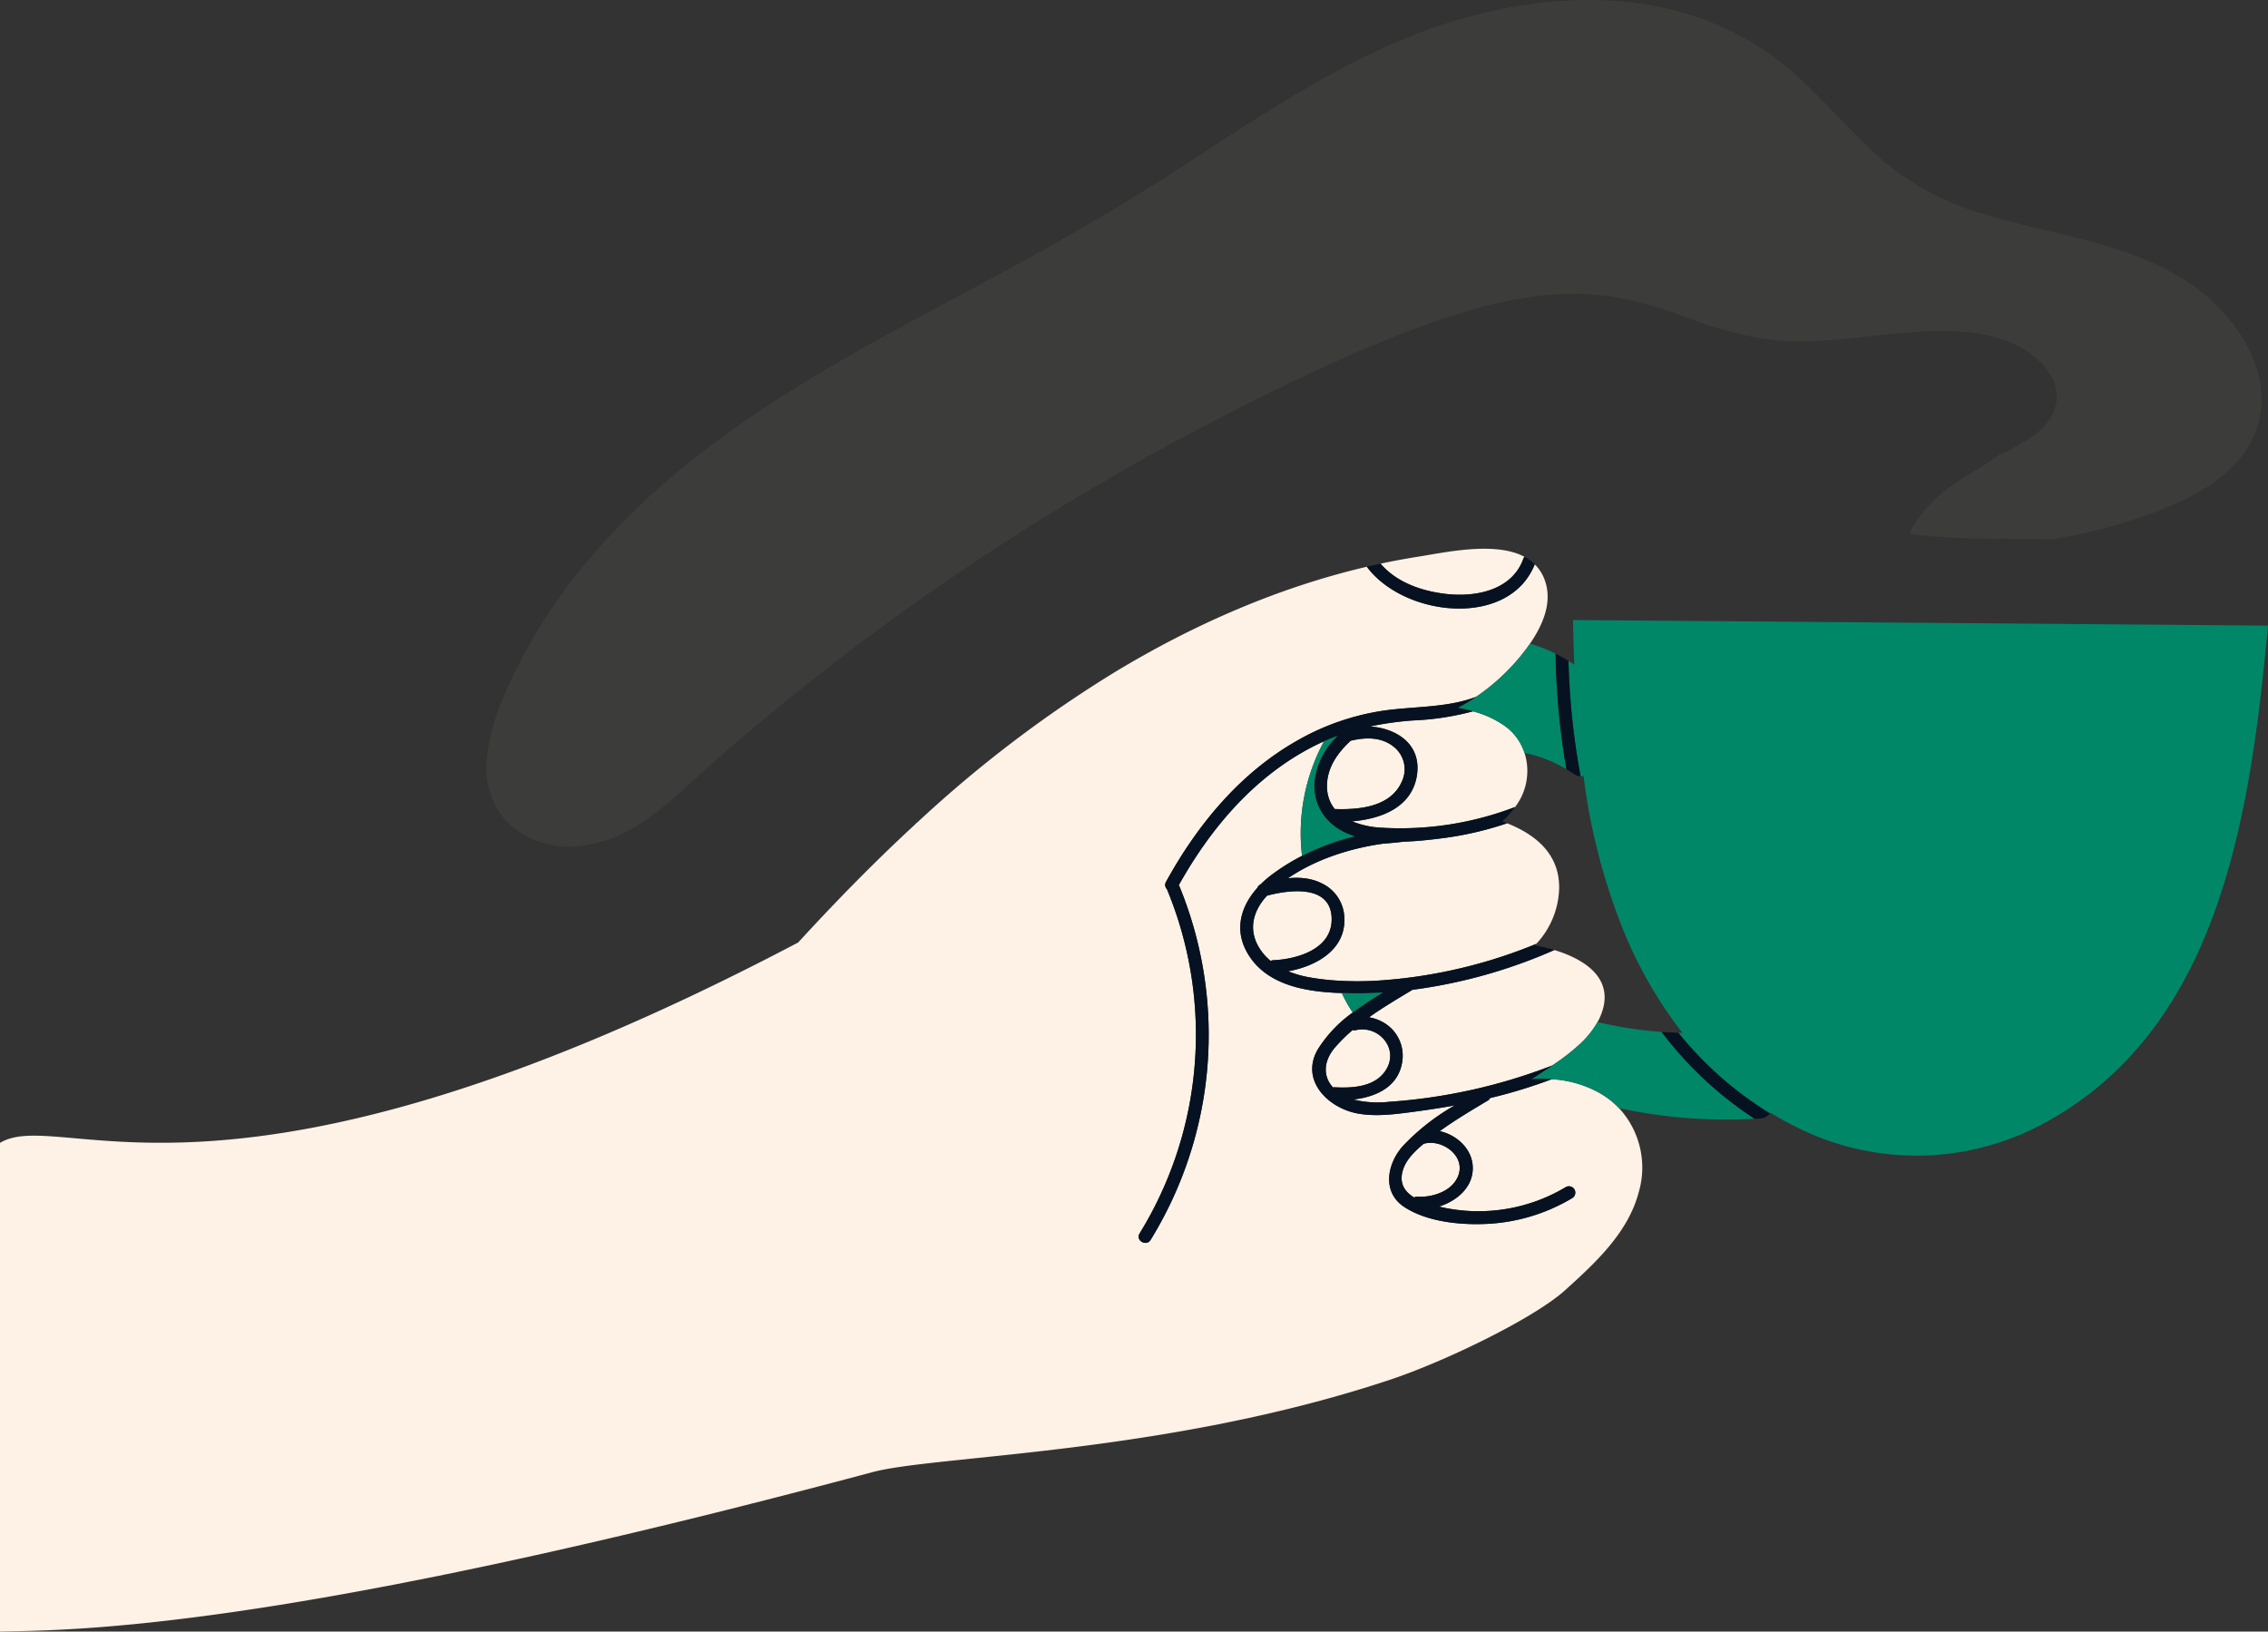 <svg id="Сгруппировать_179" data-name="Сгруппировать 179" xmlns="http://www.w3.org/2000/svg" xmlns:xlink="http://www.w3.org/1999/xlink" width="439.604" height="316.259" viewBox="0 0 439.604 316.259">
  <rect x="0" y="0" width="439.604" height="316.259" fill="#333333" stroke="none"/>
  <defs>
    <clipPath id="clip-path">
      <rect id="Прямоугольник_128" data-name="Прямоугольник 128" width="439.604" height="316.259" fill="none"/>
    </clipPath>
  </defs>
  <g id="Сгруппировать_178" data-name="Сгруппировать 178" clip-path="url(#clip-path)">
    <path id="Контур_437" data-name="Контур 437" d="M494.7,400.66c-1.078,3.1-4.995,4.359-7.937,4.195a1.139,1.139,0,0,0-.653.147c-1.751-1.051-2.908-2.624-2.235-5.109.595-2.2,2.383-3.856,4.067-5.291,3.466-1.006,8.1,2.2,6.759,6.059" transform="translate(-212.012 -172.884)" fill="#fdf2e5"/>
    <path id="Контур_438" data-name="Контур 438" d="M447.645,312.888c.107,5.874-6.59,7.843-11.276,8.063a1.269,1.269,0,0,0-.542.144,10.136,10.136,0,0,1-2.331-2.722c-2.073-3.559-.973-7.148,1.625-9.931,4.382-1.172,12.4-2.192,12.524,4.447" transform="translate(-189.539 -134.823)" fill="#fdf2e5"/>
    <path id="Контур_439" data-name="Контур 439" d="M467.061,356.84c4.342-.5,8.676-2.436,9.439-7.228a7.416,7.416,0,0,0-4-7.909,8.081,8.081,0,0,0-2.417-.8c1.238-.883,2.517-1.715,3.806-2.523,1.509-.945,3.034-1.857,4.537-2.76.025-.015.042-.033.065-.048A100.312,100.312,0,0,0,506,327.861c6.6,1.995,12.033,6.063,8.781,13.169-.121.266-.256.525-.4.782a17.5,17.5,0,0,1-3.395,4.241,39.789,39.789,0,0,1-4.7,3.715c-.24.166-.477.322-.717.484a107.859,107.859,0,0,1-31.608,7.032,19.67,19.67,0,0,1-6.908-.444" transform="translate(-204.727 -143.711)" fill="#fdf2e5"/>
    <path id="Контур_440" data-name="Контур 440" d="M469.22,363.03c-2.044,3.39-6.484,3.643-10,3.454a1.289,1.289,0,0,0-.326.025c-2.021-2.216-1.8-5.181.38-7.723a31.682,31.682,0,0,1,3.425-3.39,1.229,1.229,0,0,0,.632.014c4.381-1.013,8.38,3.494,5.892,7.62" transform="translate(-200.535 -155.724)" fill="#fdf2e5"/>
    <path id="Контур_441" data-name="Контур 441" d="M498.192,264.036a62.162,62.162,0,0,1-25.957,4.011,17.482,17.482,0,0,1-5.636-1.231c5.687-.475,11.739-2.757,12.59-9.123.792-5.931-4.076-8.922-9.122-9.266a60.971,60.971,0,0,1,8.236-1.163,53.55,53.55,0,0,0,11.738-1.777,19.086,19.086,0,0,1,6.012,2.734,10.3,10.3,0,0,1,3.959,5.322c.053.17.115.335.16.511a11.5,11.5,0,0,1-1.98,9.981" transform="translate(-204.525 -107.604)" fill="#fdf2e5"/>
    <path id="Контур_442" data-name="Контур 442" d="M488.919,198.112c-4.73-.579-9.459-2.286-12.5-5.845q3.6-.766,7.233-1.342c5.315-.835,14.951-3.031,20.666.014a1.306,1.306,0,0,0-.217.379c-2.239,6.2-9.375,7.505-15.18,6.795" transform="translate(-208.828 -83.009)" fill="#fdf2e5"/>
    <path id="Контур_443" data-name="Контур 443" d="M177.344,245.2l.015-.017a2.632,2.632,0,0,1,.475-.432,240.542,240.542,0,0,1,38.457-29.232c15.071-9.083,31.473-16.295,48.643-20.3,7.2,9.726,27.567,12.014,32.546-.466a8.209,8.209,0,0,1,2.066,3.436c1.324,4.183-.614,8.485-2.993,11.943-.248.36-.5.714-.753,1.055a40.7,40.7,0,0,1-9.693,9.25c-5.445,2.076-11.538,1.843-17.335,2.593a47.628,47.628,0,0,0-17.2,5.816C240.422,235.111,232.094,245.212,226,256.3a1.166,1.166,0,0,0,.21,1.449,1.237,1.237,0,0,0,.051.17,73.5,73.5,0,0,1-5.376,66.53c-.845,1.355,1.3,2.6,2.135,1.248a75.819,75.819,0,0,0,5.625-68.435,1.362,1.362,0,0,0-.177-.3c6.132-10.98,14.494-20.88,25.792-26.765q1.179-.614,2.372-1.14a37.466,37.466,0,0,0-4.264,22.2,40.249,40.249,0,0,0-6.026,3.774,19.416,19.416,0,0,0-2,1.748,1.1,1.1,0,0,0-.611.645c-3.172,3.528-4.628,8.116-1.915,12.738,3.45,5.877,10.5,7.285,16.789,7.629.494.027.989.041,1.483.058a23.607,23.607,0,0,0,2.116,3.774,25.145,25.145,0,0,0-6.76,7.115c-3.546,6.054,2.051,11.519,7.9,12.5,3.469.58,6.983.116,10.438-.339,2.736-.36,5.465-.776,8.181-1.264a42.91,42.91,0,0,0-10.135,7.963c-2.991,3.431-3.984,8.863.33,11.706,4.483,2.955,11.122,3.571,16.34,3.278a35.546,35.546,0,0,0,16.257-4.992,1.237,1.237,0,0,0-1.247-2.135,32.969,32.969,0,0,1-24.592,3.788c3.428-1.087,6.519-3.665,6.548-7.4.029-3.645-3.012-6.465-6.4-7.222,2.974-2.157,6.151-4.04,9.3-5.919a1.2,1.2,0,0,0,.471-.5,97.4,97.4,0,0,0,11.925-3.647,21.356,21.356,0,0,1,9.329,2.694,16.449,16.449,0,0,1,3.7,2.885,16.98,16.98,0,0,1,3.846,16.323c-2.078,7.9-8.459,13.732-14.3,19.02-5.941,5.377-23.161,13.753-33.886,17.324-43.465,14.469-88.019,14.624-100.333,17.916C53.486,401.635,14.261,401.275,0,401.623V306.894c12.16-7.3,44.032,19.379,154.709-38.843,7.261-7.918,14.767-15.595,22.635-22.855" transform="translate(0 -85.364)" fill="#fdf2e5"/>
    <path id="Контур_444" data-name="Контур 444" d="M472.421,263.219c-2.169,4.934-8.293,5.47-12.988,5.315a6.431,6.431,0,0,1-1.015-1.719,7.262,7.262,0,0,1-.5-2.77c.024-3.583,2.085-6.443,4.628-8.777a1.365,1.365,0,0,0,.24-.032l.17-.036c2.716-.607,5.661-.562,7.915,1.274a5.548,5.548,0,0,1,1.549,6.746" transform="translate(-200.72 -111.708)" fill="#fdf2e5"/>
    <path id="Контур_445" data-name="Контур 445" d="M496.992,297.24a16.336,16.336,0,0,1-4.406,10.253,97.243,97.243,0,0,1-19.757,5.785,95.489,95.489,0,0,1-10.981,1.341,63.938,63.938,0,0,1-7.866,0,47.778,47.778,0,0,1-5.355-.633,20.2,20.2,0,0,1-4.136-1.179c5.651-1.029,11.537-4.394,10.843-10.97a7.611,7.611,0,0,0-4.145-5.978,9.12,9.12,0,0,0-.994-.455,10.321,10.321,0,0,0-2.212-.581,13.727,13.727,0,0,0-3.553-.035,33.828,33.828,0,0,1,3.116-1.891,40.01,40.01,0,0,1,4.65-2.116c.08-.031.161-.059.242-.089q1.137-.427,2.3-.792.382-.121.765-.235c1.06-.315,2.125-.589,3.187-.828,1.407-.316,2.81-.571,4.188-.758q2.013-.148,4.014-.39c2.656-.084,5.294-.381,7.715-.7a64.389,64.389,0,0,0,12.319-2.869c5.651,2.244,10.42,6.133,10.071,13.113" transform="translate(-194.807 -124.542)" fill="#fdf2e5"/>
    <path id="Контур_446" data-name="Контур 446" d="M515.976,243.305a10.3,10.3,0,0,0-3.959-5.322,19.085,19.085,0,0,0-6.012-2.734c-.978-.274-1.979-.5-2.987-.681q1.474-.762,2.893-1.675c.231-.149.457-.3.685-.458a40.735,40.735,0,0,0,9.693-9.25c.254-.341.5-.695.752-1.055a29.349,29.349,0,0,1,4.964,1.941,144.491,144.491,0,0,0,2.1,22.4,25.747,25.747,0,0,0-8.129-3.169" transform="translate(-220.488 -97.366)" fill="#008768"/>
    <path id="Контур_447" data-name="Контур 447" d="M532.377,363.792a30.168,30.168,0,0,0-3.973.008c.5-.309.993-.621,1.482-.944.826-.544,1.7-1.121,2.579-1.716.24-.162.477-.318.718-.485a39.768,39.768,0,0,0,4.7-3.714,17.489,17.489,0,0,0,3.395-4.242,76.257,76.257,0,0,0,12.4,1.922,71.893,71.893,0,0,0,18.031,16.838,97.407,97.407,0,0,1-26.3-2.087,16.445,16.445,0,0,0-3.7-2.885,21.351,21.351,0,0,0-9.329-2.695" transform="translate(-231.616 -154.599)" fill="#008768"/>
    <path id="Контур_448" data-name="Контур 448" d="M562.571,293.971c.263.008.526.021.79.025a83.918,83.918,0,0,1-11.145-19.128,120.358,120.358,0,0,1-8.026-30.681,1.937,1.937,0,0,1-.563.079,141.542,141.542,0,0,1-2.353-22.372c.381.238.758.484,1.128.74-.116-2.891-.189-5.779-.247-8.661l134.705,1.087c-3.319,35.009-8.744,77.5-43.064,96.267a51.784,51.784,0,0,1-48.117,1.049,58.336,58.336,0,0,1-5.255-2.9c-.03.046-.064.088-.1.132a69.392,69.392,0,0,1-17.757-15.642" transform="translate(-237.257 -93.791)" fill="#008768"/>
    <path id="Контур_449" data-name="Контур 449" d="M167.934,147.085c.649-7.009,3.836-13.86,7.084-20.02a104.7,104.7,0,0,1,11.591-17.28c19.334-23.691,46.643-38.487,73.186-52.619,14.323-7.626,28.432-15.473,42.048-24.312,13.133-8.526,26.166-17.395,40.488-23.846,25.183-11.343,56.756-14.34,78.862,5.1,5.557,4.886,10.315,10.593,15.757,15.6A51.949,51.949,0,0,0,456.52,41.012c13.722,4.444,28.764,5.582,41.11,13.651,10.979,7.176,19.744,21.989,10.3,33.962-3.922,4.97-9.806,7.981-15.594,10.234a104.963,104.963,0,0,1-20.946,5.7c-7.354-.213-14.717.017-22.062-.508-1.922-.138-3.827-.324-5.714-.609A28.964,28.964,0,0,1,446.57,98.9a33.7,33.7,0,0,1,7.407-6.193c2.387-1.5,4.871-2.89,7.1-4.551a33.794,33.794,0,0,0,7.453-4.369c2.192-1.846,3.872-4.348,3.7-7.324-.189-3.226-2.471-5.945-4.963-7.8-5.907-4.4-13.968-4.763-21.043-4.411-7.68.381-15.282,1.794-22.979,1.923-8.008.134-15.215-1.832-22.653-4.621-7.866-2.949-15.517-4.925-23.987-4.582-8.151.331-16.144,2.356-23.836,4.983-15.043,5.137-29.554,12.255-43.66,19.535q-20.893,10.784-40.678,23.554-19.852,12.814-38.4,27.524-9.2,7.316-18.041,15.074c-5.556,4.877-10.91,10.552-17.613,13.869a24.591,24.591,0,0,1-8.05,2.428,17.219,17.219,0,0,1-6.942-.4c-.17-.042-.34-.079-.508-.126l-.01-.028c-.313-.1-.626-.2-.935-.316A16.18,16.18,0,0,1,172,159.41l-.047.016a15.525,15.525,0,0,1-4.02-12.34" transform="translate(-73.577 0)" fill="#3c3c3b"/>
    <path id="Контур_450" data-name="Контур 450" d="M457.655,240.935c.231-.149.457-.3.685-.458-5.445,2.076-11.538,1.843-17.335,2.593a47.6,47.6,0,0,0-17.2,5.816c-11.149,6.27-19.477,16.373-25.567,27.457a1.166,1.166,0,0,0,.21,1.448,1.327,1.327,0,0,0,.052.17,73.5,73.5,0,0,1-5.376,66.53c-.845,1.356,1.3,2.6,2.135,1.248a75.815,75.815,0,0,0,5.625-68.435,1.35,1.35,0,0,0-.177-.3c6.132-10.979,14.494-20.879,25.792-26.765.786-.409,1.577-.787,2.372-1.14q1.308-.58,2.635-1.067a14.527,14.527,0,0,0-4.4,8.139c-.73,5.1,2.1,9.261,6.828,11.041.295.111.6.21.9.306a47.009,47.009,0,0,0-10.221,3.786,40.207,40.207,0,0,0-6.027,3.773,19.4,19.4,0,0,0-2,1.748,1.1,1.1,0,0,0-.611.646c-3.172,3.528-4.628,8.116-1.915,12.737,3.45,5.877,10.5,7.285,16.789,7.629.495.027.989.041,1.483.058q3.987.142,7.957-.1a69.5,69.5,0,0,0-5.841,3.87,25.129,25.129,0,0,0-6.76,7.115c-3.546,6.054,2.051,11.519,7.9,12.5,3.47.581,6.983.116,10.438-.338,2.736-.361,5.466-.776,8.182-1.265a42.925,42.925,0,0,0-10.136,7.963c-2.991,3.431-3.984,8.863.33,11.706,4.483,2.955,11.121,3.571,16.34,3.279a35.549,35.549,0,0,0,16.257-4.993,1.237,1.237,0,0,0-1.248-2.135,32.968,32.968,0,0,1-24.592,3.788c3.428-1.088,6.519-3.666,6.548-7.4.028-3.645-3.012-6.466-6.4-7.223,2.974-2.157,6.151-4.039,9.3-5.919a1.2,1.2,0,0,0,.47-.5,97.4,97.4,0,0,0,11.925-3.647,30.168,30.168,0,0,0-3.973.008c.5-.309.993-.621,1.482-.944.825-.544,1.7-1.121,2.579-1.716a107.875,107.875,0,0,1-31.608,7.032,19.67,19.67,0,0,1-6.908-.444c4.342-.5,8.676-2.437,9.438-7.229a7.415,7.415,0,0,0-4-7.909,8.08,8.08,0,0,0-2.417-.8c1.238-.883,2.517-1.715,3.806-2.523,1.509-.946,3.034-1.857,4.537-2.759.025-.015.042-.033.065-.048a100.332,100.332,0,0,0,27.514-7.709,35.217,35.217,0,0,0-3.759-.9c.089-.1.175-.2.262-.294a97.2,97.2,0,0,1-19.757,5.785,95.354,95.354,0,0,1-10.981,1.341,64.032,64.032,0,0,1-7.866,0,47.922,47.922,0,0,1-5.355-.633,20.2,20.2,0,0,1-4.136-1.179c5.651-1.029,11.537-4.395,10.843-10.97a7.611,7.611,0,0,0-4.145-5.979,9.3,9.3,0,0,0-.994-.455,10.347,10.347,0,0,0-2.212-.58,13.758,13.758,0,0,0-3.554-.036,33.922,33.922,0,0,1,3.116-1.891,40.1,40.1,0,0,1,4.649-2.117c.08-.031.162-.058.242-.089q1.138-.428,2.3-.793.382-.12.765-.234c1.06-.315,2.125-.589,3.188-.828,1.406-.316,2.809-.571,4.188-.759q2.013-.148,4.014-.39c2.656-.085,5.295-.381,7.715-.7a64.425,64.425,0,0,0,12.318-2.869q-.471-.187-.949-.361a18.6,18.6,0,0,0,2.5-2.794,62.144,62.144,0,0,1-25.957,4.011,17.469,17.469,0,0,1-5.636-1.231c5.687-.475,11.74-2.756,12.59-9.123.792-5.931-4.076-8.922-9.122-9.266a60.988,60.988,0,0,1,8.236-1.163,53.582,53.582,0,0,0,11.738-1.778c-.978-.274-1.979-.5-2.987-.681.982-.508,1.948-1.064,2.893-1.675m-2.734,92.25c-1.078,3.1-4.995,4.359-7.937,4.194a1.139,1.139,0,0,0-.653.148c-1.751-1.051-2.908-2.625-2.235-5.109.595-2.2,2.383-3.856,4.067-5.292,3.465-1.006,8.1,2.2,6.759,6.059m-14-20.471c-2.044,3.39-6.484,3.643-10,3.454a1.269,1.269,0,0,0-.326.025c-2.021-2.216-1.8-5.181.38-7.723a31.681,31.681,0,0,1,3.424-3.39,1.235,1.235,0,0,0,.632.014c4.382-1.013,8.38,3.494,5.892,7.62m-10.581-29.241c.108,5.874-6.59,7.843-11.276,8.063a1.274,1.274,0,0,0-.541.144,10.148,10.148,0,0,1-2.332-2.722c-2.073-3.559-.973-7.148,1.625-9.931,4.382-1.171,12.4-2.192,12.524,4.447m12.047-33.3a5.549,5.549,0,0,1,1.549,6.746c-2.169,4.933-8.293,5.469-12.989,5.315a6.429,6.429,0,0,1-1.014-1.719,7.245,7.245,0,0,1-.5-2.77c.024-3.584,2.085-6.443,4.628-8.777a1.3,1.3,0,0,0,.239-.031l.17-.037c2.716-.607,5.661-.562,7.916,1.274" transform="translate(-172.232 -105.408)" fill="#061221"/>
    <path id="Контур_451" data-name="Контур 451" d="M471.69,194.078q1.324-.309,2.655-.591c3.043,3.559,7.771,5.267,12.5,5.845,5.8.711,12.941-.591,15.18-6.795a1.315,1.315,0,0,1,.217-.379,8.543,8.543,0,0,1,1.992,1.454c-4.979,12.48-25.346,10.192-32.546.466" transform="translate(-206.756 -84.229)" fill="#061221"/>
    <path id="Контур_452" data-name="Контур 452" d="M573.4,356.12c1.081.078,2.165.127,3.252.158a69.393,69.393,0,0,0,17.757,15.642,2.428,2.428,0,0,1-1.832.968c-.382.026-.764.047-1.146.069A71.9,71.9,0,0,1,573.4,356.12" transform="translate(-251.34 -156.098)" fill="#061221"/>
    <path id="Контур_453" data-name="Контур 453" d="M540.394,248.924c-.48-.33-.973-.638-1.471-.935a144.5,144.5,0,0,1-2.1-22.4q1.28.638,2.5,1.4a141.612,141.612,0,0,0,2.352,22.372,2.263,2.263,0,0,1-1.281-.432" transform="translate(-235.306 -98.881)" fill="#061221"/>
    <path id="Контур_454" data-name="Контур 454" d="M451.626,262.063c-.73,5.1,2.1,9.261,6.828,11.041.295.111.6.21.9.306a47.011,47.011,0,0,0-10.22,3.785,37.461,37.461,0,0,1,4.263-22.2q1.309-.58,2.635-1.068a14.531,14.531,0,0,0-4.4,8.14" transform="translate(-196.758 -111.302)" fill="#008768"/>
    <path id="Контур_455" data-name="Контур 455" d="M471.029,342.529a69.414,69.414,0,0,0-5.841,3.87,23.612,23.612,0,0,1-2.116-3.774q3.987.141,7.957-.1" transform="translate(-202.979 -150.141)" fill="#008768"/>
  </g>
</svg>
